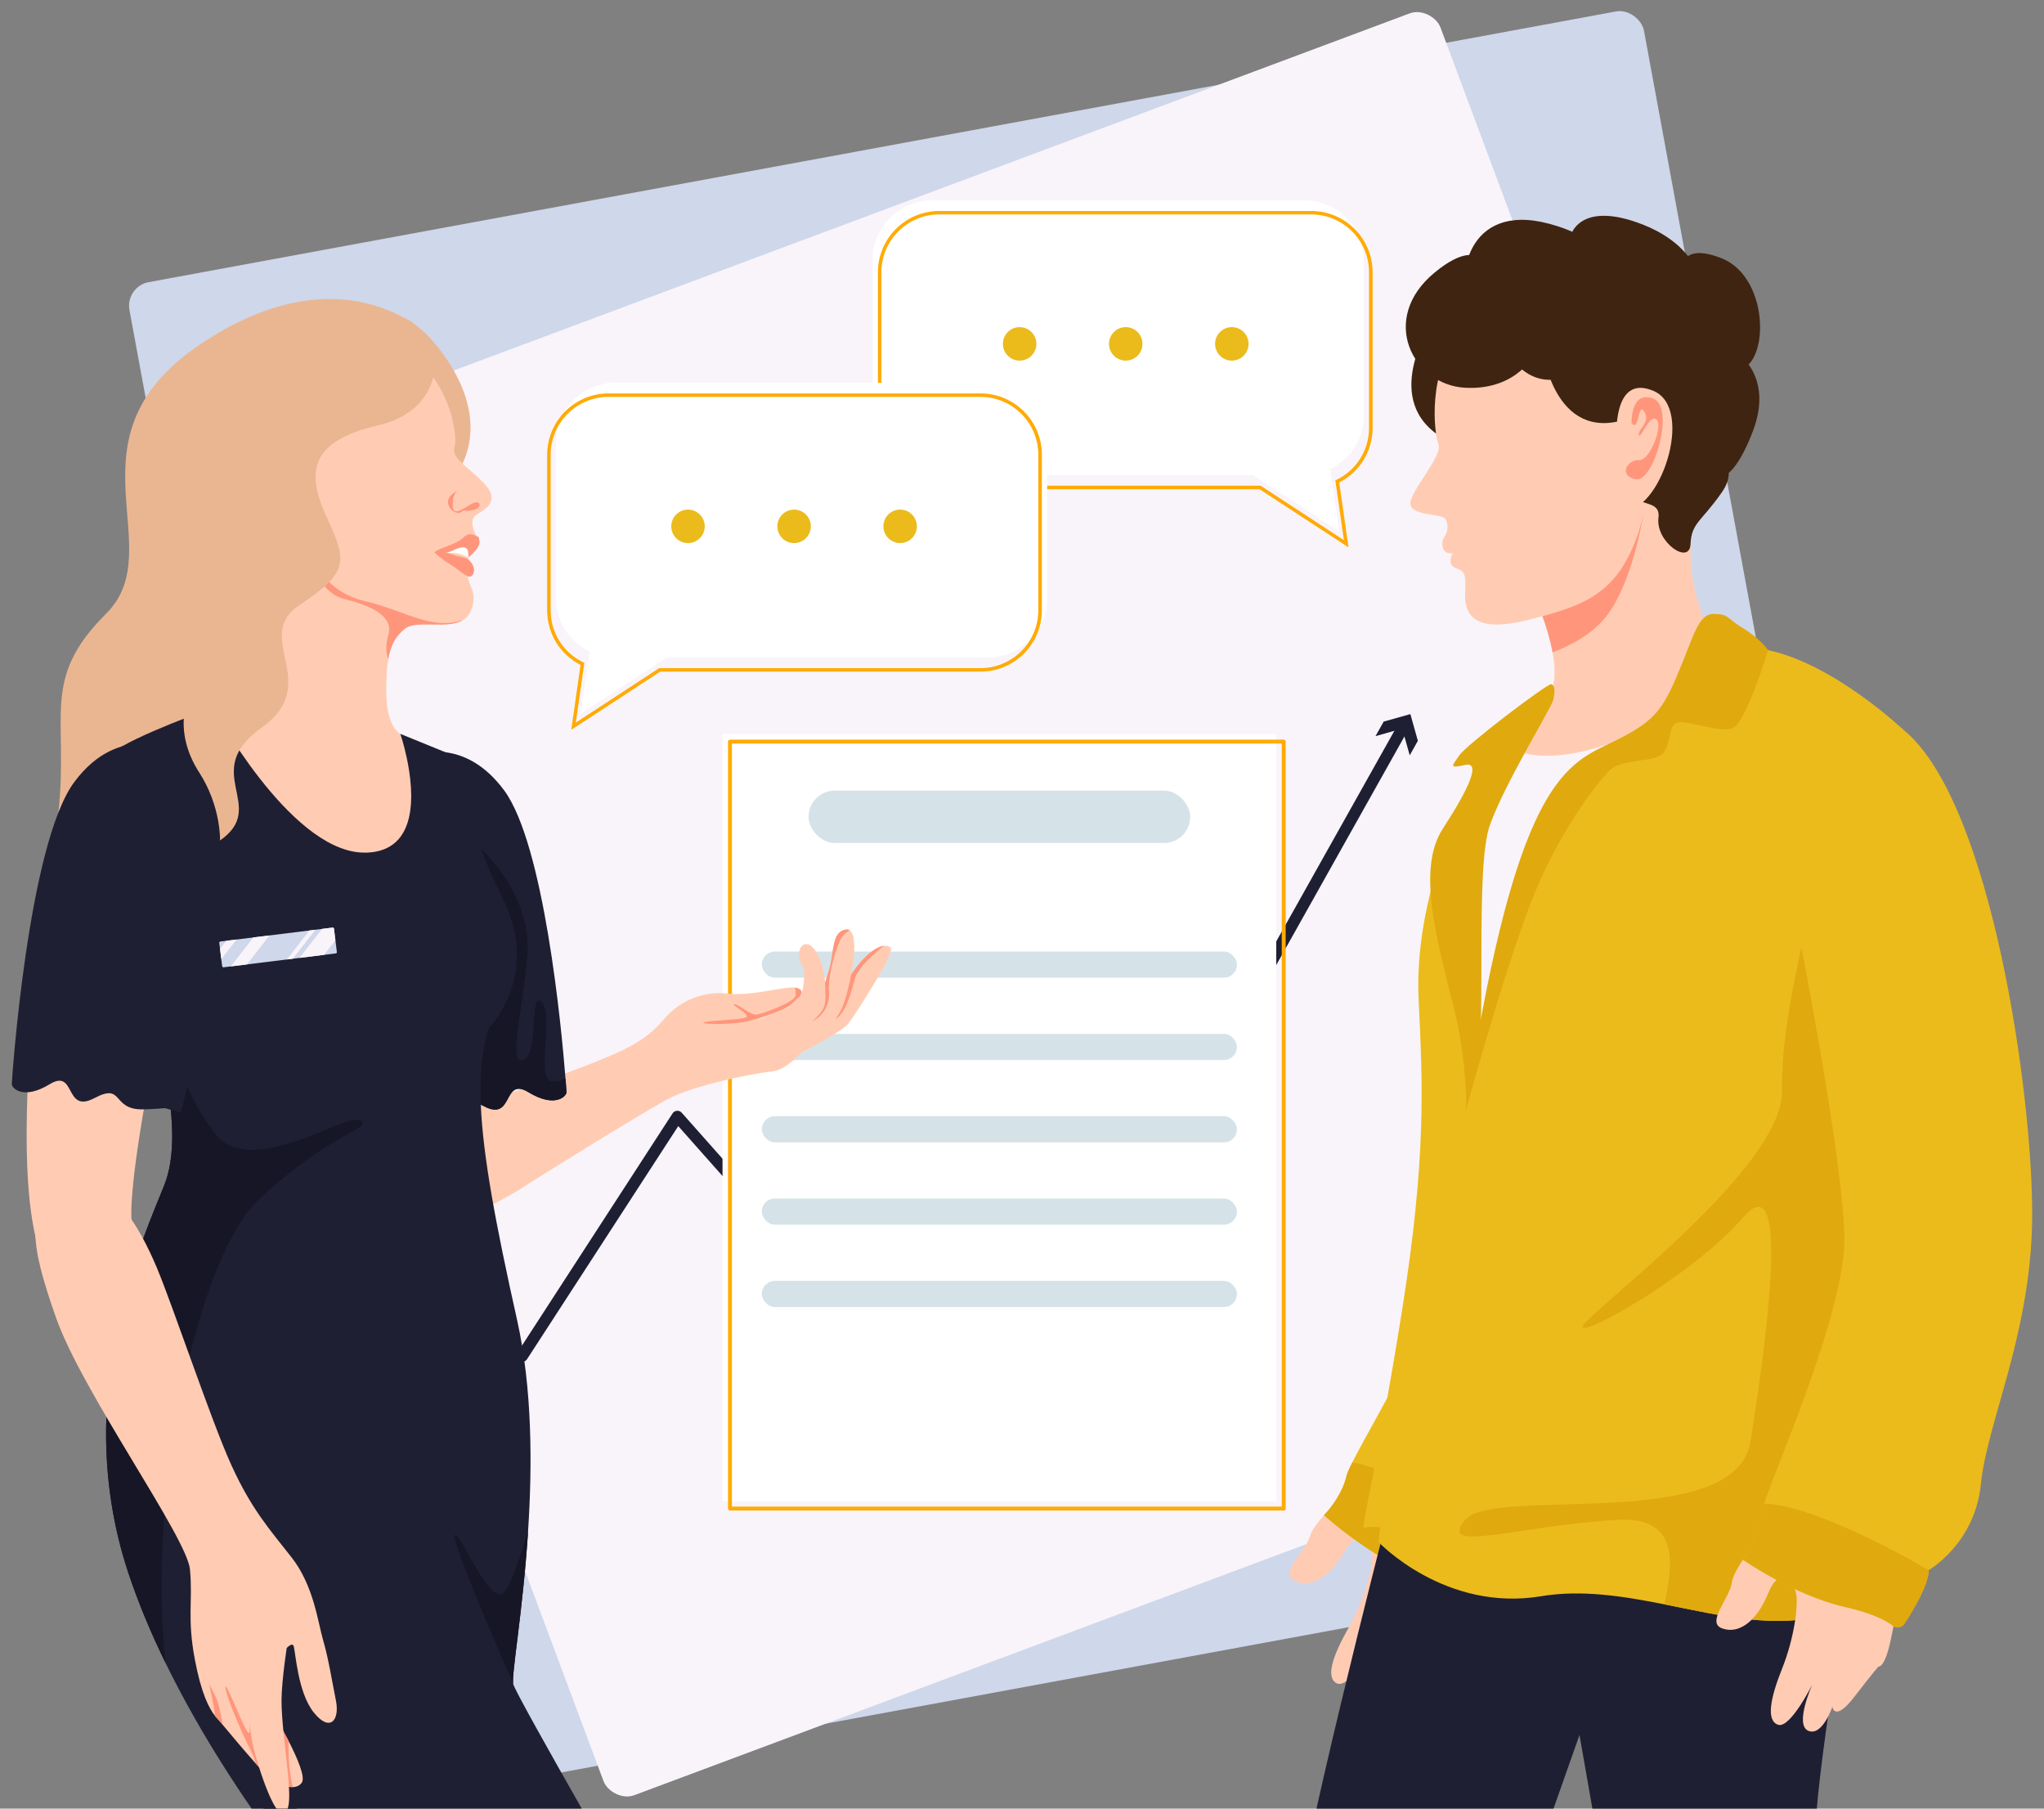 <?xml version="1.0" encoding="UTF-8"?>
<svg id="main" xmlns="http://www.w3.org/2000/svg" viewBox="0 0 520 460">
  <rect x="0" y="0" width="520" height="460" fill="#808080" stroke="none"/>
  <defs>
    <style>
      .cls-1 {
        fill: #fff;
      }

      .cls-2 {
        fill: #1f1f33;
      }

      .cls-3 {
        fill: #ffccb3;
      }

      .cls-4 {
        fill: #cfd7ea;
      }

      .cls-5 {
        fill: #3f2411;
      }

      .cls-6 {
        fill: #d5e3e8;
      }

      .cls-7 {
        fill: #ebbb1c;
      }

      .cls-8 {
        fill: #161626;
      }

      .cls-9 {
        fill: none;
        stroke: #ffab06;
        stroke-linecap: round;
        stroke-linejoin: round;
      }

      .cls-10 {
        fill: #f9f4fa;
      }

      .cls-11 {
        fill: #ffab06;
      }

      .cls-12 {
        fill: #e0a90e;
      }

      .cls-13 {
        fill: #eab692;
      }

      .cls-14 {
        fill: #ff967c;
      }
    </style>
  </defs>
  <g id="main-2" data-name="main">
    <g id="background">
      <rect class="cls-4" x="64.1" y="34.1" width="391.79" height="391.79" rx="6.09" ry="6.09" transform="translate(-37.39 50.96) rotate(-10.45)"/>
      <rect class="cls-10" x="82.24" y="52.24" width="355.52" height="355.52" rx="6.09" ry="6.09" transform="translate(-64.04 105.5) rotate(-20.48)"/>
      <g>
        <path class="cls-2" d="m132.8,346.39c-.27,0-.55-.08-.8-.24-.68-.44-.88-1.35-.43-2.04l39.53-60.93c.25-.39.67-.63,1.12-.67.45-.04.91.15,1.21.49l38.42,43.31,66.25-94.29c.29-.42.78-.65,1.29-.62.51.03.96.32,1.21.76l23.86,43.33,51.42-91.66c.4-.71,1.3-.96,2-.56.71.4.96,1.3.56,2l-52.71,93.97c-.26.46-.75.75-1.28.75h0c-.53,0-1.03-.29-1.28-.76l-23.99-43.58-65.96,93.89c-.26.37-.67.6-1.12.62-.45.03-.89-.16-1.18-.49l-38.37-43.26-38.48,59.3c-.28.43-.75.67-1.24.67Z"/>
        <polygon class="cls-2" points="358.64 192.11 356.73 185.31 349.93 187.23 352.01 183.53 358.8 181.62 360.71 188.41 358.64 192.11"/>
      </g>
    </g>
    <g id="document">
      <rect class="cls-1" x="183.81" y="186.72" width="140.87" height="195.06"/>
      <rect class="cls-9" x="185.71" y="188.62" width="140.87" height="195.06"/>
      <rect class="cls-6" x="205.7" y="201.08" width="97.09" height="13.33" rx="6.66" ry="6.66"/>
      <rect class="cls-6" x="193.8" y="242.01" width="120.89" height="6.66" rx="3.33" ry="3.33"/>
      <rect class="cls-6" x="193.8" y="262.95" width="120.89" height="6.66" rx="3.33" ry="3.33"/>
      <rect class="cls-6" x="193.8" y="283.89" width="120.89" height="6.66" rx="3.33" ry="3.33"/>
      <rect class="cls-6" x="193.8" y="304.83" width="120.89" height="6.66" rx="3.33" ry="3.33"/>
      <rect class="cls-6" x="193.8" y="325.77" width="120.89" height="6.66" rx="3.33" ry="3.33"/>
    </g>
    <g id="expert">
      <g>
        <path class="cls-3" d="m215.9,260.23c-2.04,2.71-15.87,9.41-15.87,9.41l11.5-14.29,1.79-2.24s.58-1.09,1.49-2.58c1.24-2.04,3.09-4.86,4.89-6.7,2.03-2.08,3.82-3.12,5.16-3.28.3-.04.58-.03.83.02.35.07.66.23.91.47,1.22,1.15-8.66,16.48-10.7,19.19Z"/>
        <path class="cls-14" d="m224.86,240.56c-2.45,1.97-6.56,5.57-7.27,8.06-1.02,3.59-2.42,9.25-5.05,10.51-1.06.51.29-3.55,2.27-8.59,1.24-2.04,3.09-4.86,4.89-6.7,2.03-2.08,3.82-3.12,5.16-3.28Z"/>
        <path class="cls-3" d="m216.19,236.63c-.29-.21-.64-.29-1.06-.22-3.26.5-3.06,5.16-3.81,8.63s-2.94,9.07-2.94,9.07c0,0-1.06.38-2.36.81-2.03.67-4.66,1.48-4.74,1.17-.04-.17-1.01.16-2.28.67.03-.01.05-.02.08-.03.03-.01.06-.03.1-.05.99-.45,1.79-.87,2.09-1.17,1.06-1.07,4.21-3.12,1.76-4.14-.22-.09-.49-.15-.8-.18h0c-3.17-.31-10.82,2.21-17.08,1.52-6.87-.76-11.89,2.27-14.63,4.83s-4.19,5.88-13.09,10.02c-8.9,4.13-45.3,17.58-69.96,21.69s-15.48,31.09-8.27,33.63c7.21,2.54,44.18-14.67,53.2-20.48,9.02-5.81,29.74-18.53,36.92-22.56s23.6-7.01,26.73-7.29c3.14-.28,5.41-2.23,10.71-7.63s7.02-5.51,8.91-13.11c1.65-6.62,2.49-13.78.52-15.18Zm-23.38,22.71c.03-.12,1.99-.85,4.03-1.68-2.06.89-4.06,1.79-4.03,1.68Z"/>
        <path class="cls-14" d="m213.61,239.46c-1.66,3.78-3.03,9.99-2.74,12.62.29,2.63-.78,5.88-4.14,7.66-1.03.55-1.11-1.58-.72-4.81,1.3-.43,2.36-.81,2.36-.81,0,0,2.18-5.59,2.94-9.07s.55-8.13,3.81-8.63c.42-.06.77.02,1.06.22-.96.5-1.94,1.36-2.59,2.83Z"/>
        <path class="cls-14" d="m201.27,255.51c-.3.3-1.09.72-2.09,1.17-.04.02-.07.03-.1.05-.02.01-.05.02-.08.03-.02,0-.03.01-.04.02-.02,0-.03.01-.03.01,0,0-6.62,2.83-10.76,3.32-4.14.49-10.18.39-9.1-.1s9.78-.58,10.81-1.31c1.03-.73-4.21-3.24-3.01-3.27,1.2-.02,3.94,2.88,5.71,2.6,1.77-.29,9.16-3.05,9.75-4.62.24-.64.08-1.47-.12-2.21h0c.31.03.58.09.8.18,2.45,1.02-.7,3.07-1.76,4.14Z"/>
        <path class="cls-3" d="m200.34,256.49s2.23-2.43,3.07-2.97,1.83-6.1.57-8.22c-1.6-2.68-.34-6.04,1.95-4.98,1.63.75,3.84,5.11,3.99,10s.42,5.91-2.66,8.88c-3.07,2.97-6.16,6.66-9.39,8.39s-1.1-9.21,2.46-11.1Z"/>
      </g>
      <path class="cls-13" d="m108.17,84.7s-21.18-21.18-57.03,2.74c-35.85,23.92-7.33,51.92-24.15,68.65-16.82,16.73-9.48,25.95-12.12,50.53-2.65,24.58-11.11,28.64,7.2,39.41s54.13-66.05,54.13-66.05l22.35-63.22"/>
      <path class="cls-13" d="m101.31,91.47l6.86-6.77s22.29,21.03,4.91,39.98c-17.38,18.95-27.37-21.37-27.37-21.37"/>
      <path class="cls-2" d="m144.11,277.8c0,1.02-2.92,4.1-9.65,0-6.73-4.1-3.66,7.62-11.34,3.55-.28-.15-.54-.28-.79-.39-6.66-3.17-3.7,3.49-11.8,3.25-6-.18-4.84-.5-6.12-.11-.51.16-1.41.43-3.31.87,0,0-11.12-40.6-9.29-68.14.45.03.89.04,1.33.03,13.47-.36,12.19-15.48,10.32-24.19,1.87-.76,5.53-1.89,9.89-1.34,4.58.58,9.95,3.02,14.88,9.65,10.18,13.72,14.62,60.31,15.64,73.39.16,2.06.24,3.29.24,3.43Z"/>
      <path class="cls-8" d="m144.11,277.8c0,1.02-2.92,4.1-9.65,0-6.73-4.1-3.66,7.62-11.34,3.55-.28-.15-.54-.28-.79-.39-6.66-3.17-3.7,3.49-11.8,3.25-6-.18-4.84-.5-6.12-.11v-35.49l18-32.63s13.24,11.64,11.7,27.51-4.86,27.5-.89,26.04c3.96-1.45,1.4-17.33,4.48-14.77s-.51,15.88,1.54,19.46c.75,1.31,2.6,1.03,4.65.15.16,2.06.24,3.29.24,3.43Z"/>
      <path class="cls-3" d="m121.31,130.85c-2.56,1.57,0,5.6,0,5.6,0,0-1.02,1.54-2.21,1.54s.68,6.07.68,6.07c-2.56,4.53,2.56,5.2,0,11.34-.43,1.03-1.09,1.76-1.9,2.26t-.01,0c-4.06,2.55-12.01-.22-14.99,2.34-2.26,1.94-3.5,4.08-4.11,7.7-.36,2.13-.5,4.76-.5,8.17,0,9.22,3.59,10.76,3.59,10.76l13.82,15.36s-2.56,22.53-25.61,21c-23.05-1.54-38.92-40.46-38.92-40.46,0,0,10.24-3.59,14.34-13.32s-5.12-31.24-5.12-31.24c-7.68-18.44-3.59-52.24,24.58-53.26,28.17-1.02,31.75,25.61,30.73,28.68s2.56,4.61,7.17,9.22,1.02,6.66-1.54,8.23Z"/>
      <polyline class="cls-8" points="67.68 454.54 63.95 487.27 96.06 488.61 77.25 461.18"/>
      <path class="cls-2" d="m165.12,489.83h-78.13s-27.01-30.2-44.9-66.93c-3.6-7.37-6.82-15-9.39-22.7-15.36-46.09,4.61-87.06,9.24-99.17,4.63-12.11-.78-31.51-.78-31.51,0,0-.57-2.33-1.49-6.19-4.23-17.82-15.73-68.25-11.26-71.79,5.43-4.32,25.81-11.56,25.81-11.56,0,0,19.05,35.66,37.59,36.85.45.03.89.04,1.33.03,13.47-.36,12.19-15.48,10.32-24.19-.74-3.45-1.57-5.89-1.61-6.02l11.51,4.69,2.31.94s2.56,16.9,12.29,36.36c9.73,19.46-3.59,32.78-3.59,32.78-1.73,5.38-2.38,11.7-2.05,19.55.54,13.07,3.78,30.39,9.22,54.71,3.89,17.4,3.9,37.05,2.8,53.79-1.34,20.61-4.33,36.8-3.76,38.88,0,.01.01.02.01.03,1.1,3.59,34.52,61.46,34.52,61.46Z"/>
      <path class="cls-8" d="m65.9,305.02c-15.06,13.87-28.62,72.66-23.81,117.88-3.6-7.37-6.82-15-9.39-22.7-15.36-46.09,4.61-87.06,9.24-99.17,4.63-12.11-.78-31.51-.78-31.51,0,0-.57-2.33-1.49-6.19l2.25-2.95s3.98,16.88,13,28.16c9.02,11.28,33.09-5.62,36.67-3.57s-6.32,2.2-25.7,20.05Z"/>
      <path class="cls-3" d="m79.82,435.54c-4.1-5.12-4.61-15.36-5.12-16.9s-3.59,2.56-3.59,2.56l-1.83,12.38-.22,1.45s2.24,3.66,4.34,7.74h0c2.28,4.43,4.4,9.36,3.34,10.69-.58.73-1.37,1.04-2.26,1.07-2.23.07-5.07-1.67-6.76-3.19-.55-.5-1.51-1.52-2.64-2.79,0,0,0,0,0,0-2.8-3.13-6.69-7.78-8.43-9.87-.57-.68-.91-1.09-.91-1.09-.31-.31-.67-.68-1.05-1.17t0-.01c-1.51-1.93-3.46-5.62-5.09-14.18-2.05-10.76-.51-14.85-1.27-23.06-.76-8.2-27.41-45.06-34.07-64.01-6.66-18.95-8.19-28.68,2.56-33.29,10.76-4.61,18.95,10.76,23.05,20.49s13.83,38.92,18.95,50.19,9.73,16.39,15.36,23.56,6.66,16.39,8.03,21.08c1.37,4.7,2.21,10.16,3.24,15.28s-1.54,8.19-5.63,3.07Z"/>
      <path class="cls-14" d="m74.49,454.53c-2.23.07-5.07-1.67-6.76-3.19-.55-.5-1.51-1.52-2.64-2.79,0,0,0,0,0,0-.36-1.21-.86-2.54-1.56-3.88-2.47-4.7-6.75-15.28-6.15-15.69.6-.41,5.55,13.22,6.06,11.68s-1.26-11.68-1.26-11.68h3.57s3.54,4.6,3.54,4.6l-.22,1.45s2.24,3.66,4.34,7.74h0c-.03,1.68-.01,3.79.17,6,.19,2.36.57,4.34.91,5.76Z"/>
      <path class="cls-14" d="m56.66,438.68c-.57-.68-.91-1.09-.91-1.09-.31-.31-.67-.68-1.05-1.17t0-.01c-.34-3.26-1.51-8.04-1.51-8.04,0,0,1.02,1.54,2.05,4.1.51,1.28,1.03,3.9,1.42,6.21Z"/>
      <path class="cls-3" d="m73.16,417.62s-1.54,9.73-1.54,14.85,1.02,12.61,1.54,17.83,1.02,11.37-1.54,10.85c-2.56-.51-7.17-15.36-7.68-19.46s-1.54-8.71-2.05-15.88,11.27-9.73,11.27-8.19Z"/>
      <path class="cls-3" d="m33.73,312.12s-.09-.16-.18-.73c-.32-2.11-.57-9.89,4.27-36.15,6.15-33.29,24.07-81.8,0-85.2-24.07-3.4-28.17,42.18-30.22,75.47s-.38,50.16,6.21,62.21"/>
      <path class="cls-2" d="m45,191.25s-14.34-8.19-26.12,7.68c-11.78,15.88-15.88,75.8-15.88,76.82s2.92,4.1,9.65,0,3.66,7.62,11.34,3.55,4.19,3.11,12.59,2.85c8.4-.26,2.77-.77,9.43.76,0,0,22.02-80.41-1.02-91.67Z"/>
      <path class="cls-14" d="m116.7,124.67s-1.54.51-1.54,3.59,2.05,1.54,4.61,0,3.14.91.54,1.48-1.57-.45-3.11.57-6.15-3.07-.51-5.63Z"/>
      <path class="cls-14" d="m117.86,157.67c-4.06,2.55-12.01-.22-14.99,2.34-2.26,1.94-3.5,4.08-4.11,7.7-.48-1.41-.78-3.51.02-6.17,1.54-5.12-5.12-7.68-11.27-9.22s-8.71-9.73-8.19-11.27c0,0,2.56,9.22,13.32,11.78,10.76,2.56,17.17,7.62,25.23,4.83Z"/>
      <path class="cls-14" d="m112.09,140.04s3.86,1.42,5.77,1.73,3.45,2.88,2.42,4.41-3.07-1.02-5.63-2.56-4.1-3.07-4.1-3.07l1.54-.51Z"/>
      <path class="cls-1" d="m119.26,139.52s.51,2.05-.1,2.25c-.21.07-1.6-1.01-3.82-1.12s-2.25-.26-2.25-.26l2.08-1.89,2.83-.07,1.27.58v.51Z"/>
      <path class="cls-14" d="m110.55,140.55s2.56.51,4.61-.51,3.06-.97,3.58-.49.41,2.22.41,2.22c0,0,3.02-2.28,2.84-4.05s-.69-1.26-.69-1.26c0,0-1.77-1.48-3.45.28s-6.8,2.79-7.31,3.81Z"/>
      <path class="cls-8" d="m130.59,428.35c-.47-1.07-15.93-36.36-14.92-37.87,1.02-1.54,8.71,17.64,12.29,14.71,1.9-1.55,4.24-8.98,6.39-15.72-1.34,20.61-4.33,36.8-3.76,38.88Z"/>
      <g id="badge">
        <rect class="cls-4" x="56.05" y="237.67" width="29.4" height="6.61" rx=".3" ry=".3" transform="translate(-29.09 10.52) rotate(-7.06)"/>
        <polygon class="cls-10" points="60.19 238.95 56.3 243.93 55.98 241.32 57.58 239.27 60.19 238.95"/>
        <polygon class="cls-10" points="80.25 236.47 74.49 243.84 72.98 244.03 78.73 236.65 80.25 236.47"/>
        <polygon class="cls-10" points="68.57 237.91 62.82 245.29 58.7 245.8 64.45 238.42 68.57 237.91"/>
        <path class="cls-10" d="m84.96,236.18l.37,2.98-2.88,3.69-6.26.78,5.75-7.38,2.68-.33c.16-.02.32.1.34.26Z"/>
      </g>
      <path class="cls-13" d="m110.55,88.62s3.27,15.46-14.5,19.61c-17.77,4.15-18.05,12.35-12.79,23.62,5.26,11.26,5.19,13.87-7.06,22.04s6.18,19.95-9.69,31.22c-15.88,11.27,1.99,19.91-10.53,28.65,0,0,.29-8.67-5.35-17.38s-6.11-20.44,4.88-28.66c10.99-8.21-13.85-23.14,3.18-34.63,17.03-11.49-18.45-22.95,5.76-39.14s37.9-19.88,46.09-5.33Z"/>
      <path class="cls-13" d="m102.71,86.65s-5.79,1.06-20.23,20.56c-14.44,19.5-6.46,29.67-16.08,39.44-9.62,9.77-22.94,3.62-22.94,2.6,0-1.02,4.13-42.97,12.05-55.54s35.77-23.06,47.2-7.06Z"/>
    </g>
    <g id="man">
      <path class="cls-5" d="m363.97,82.57s-12.96,19.5,3.23,28.91,9.03-23.8,9.03-23.8"/>
      <path class="cls-3" d="m344.23,378.19s-9.9,8.47-10.95,12.45-7.94,9.24-4.09,11.31c3.85,2.06,8.8-.25,12.83-7.24s6.96-1.96,7.06,1.14-2,11.07-6.06,18.26-5.82,12.62-2.91,14.04,9.97-8.97,9.97-8.97c0,0-5.92,9.52-2.57,11.51s6.89-5.26,6.89-5.26c0,0-.04,4.12,5.91-1.78,5.95-5.9,7.1-6.78,7.1-6.78,0,0,1.45.71,3.92-6.18,2.47-6.89,6.06-18.26,6.06-18.26l-33.14-14.24Z"/>
      <path class="cls-7" d="m420.95,311.31c-4.56,27.9-17.99,47.95-21.55,62.94-3.56,14.99-16.09,20.01-16.09,20.01-.49,3.63-5.25,9.58-7.91,12.68-.79.91-2.2.98-3.04.11-1.47-1.51-4.66-3.81-11.55-6.4-12.27-4.61-23.98-15.28-23.98-15.28,0,0,4.46-4.48,5.72-9.98.15-.66.67-1.84,1.48-3.45,5.94-11.83,27.36-46.72,29.32-64.82,2.23-20.55-1.21-76.33-1.21-76.33-4.81-26.54,17.41-71.26,35.45-46.5,18.04,24.77,17.91,99.13,13.36,127.03Z"/>
      <path class="cls-12" d="m383.32,394.26c-.49,3.63-5.25,9.58-7.91,12.68-.79.91-2.2.98-3.04.11-1.47-1.51-4.66-3.81-11.55-6.4-12.27-4.61-23.98-15.28-23.98-15.28,0,0,4.46-4.48,5.72-9.98.15-.66.67-1.84,1.48-3.45,13.76,2.14,39.29,22.32,39.29,22.32Z"/>
      <path class="cls-3" d="m435.59,172.39c-1.44,6.03-12.35,13.9-23.04,18.53-10.69,4.63-16.91,14.27-23.04,29.6-6.13,15.33-13.88,44.73-13.88,44.73,0,0-2.98-38.09-1.18-49.91,1.8-11.82,14.55-31.61,19.48-38.28,1.89-2.55,1.83-6.83,1.04-11.12-1.27-6.91-4.44-13.89-4.44-13.89l24.97-21.85,15.9-13.91s-1.53,15.33-1.29,25.63c.24,10.29,5.47,20.41,5.47,20.41,0,0,1.44,4.04,0,10.06Z"/>
      <path class="cls-10" d="m383.9,189.86s8.69,7.66,35.25-4.6c26.57-12.26-43.43,87.2-43.43,87.2l-3.87-46.16,9.49-31.84"/>
      <path class="cls-7" d="m394.12,178.62s-12.85,19.41-18.18,31.17.12,59.49.12,59.49c-3.4,22.76-22.3,119.32-22.3,119.32,0,0-5.89-.51-6.78,0s3.34-15.45,9.65-54.98c6.32-39.53,5.29-57.93,4.27-79.38-1.02-21.46,7.3-42.57,11.83-51.94,4.52-9.37,19.85-26.74,21.38-23.68Z"/>
      <path class="cls-12" d="m372.73,298.07s1.97-22.38-2.63-40.77-9.71-36.27-3.07-46.49c6.64-10.22,9.86-17.19,5.69-16.26s-3.39.35-1.48-2.43,22.35-18.26,23.37-18.1,1.02,2.04.51,4.09-12.21,20.95-16.07,31.68c-3.86,10.73-.8,50.25-3.35,62.68-2.55,12.43-2.99,25.61-2.99,25.61Z"/>
      <path class="cls-2" d="m394.21,398.16s8.09,45.62,12.17,69.12c4.09,23.5,3.07,29.63,3.07,29.63l53.64-1.02s1.02-16.35-1.02-25.03c-2.04-8.69,8.17-65.4,8.17-71.53s-76.04-1.17-76.04-1.17Z"/>
      <path class="cls-2" d="m352.74,386.56s-23.5,91.45-22.99,102.18c.51,10.73,52.46,8.17,52.46,8.17,0,0,19.07-54.16,21.62-61.31,2.55-7.15,3.07-34.23,3.07-34.23l-7.15-9.71"/>
      <path class="cls-7" d="m486.08,377.36s.51,26.57-21.46,33.21c-12.73,3.85-26.83.32-41.21-2.53-10.44-2.07-21.02-3.78-31.34-2.06-24.52,4.09-41.38-13.79-41.38-13.79,0,0,.51-6.13,6.13-39.85,5.62-33.72,18.39-73.57,25.55-112.91,7.15-39.34,20.95-41.89,34.01-48.5,13.07-6.61,16.57-29.16,16.57-29.16l16.86,3.58c16.86,3.58,34.34,20.21,34.34,20.21,0,0-.84,15.61,3.57,35.93,1.75,8.03,4.31,16.79,8.07,25.61,13.28,31.17-9.71,130.28-9.71,130.28Z"/>
      <path class="cls-12" d="m372.73,283.09s9.12-33.45,16.27-52.35c7.15-18.9,17.37-31.68,20.44-34.74,3.07-3.07,10.73-2.04,13.28-4.09s1.53-7.66,4.09-8.17,10.22,2.55,13.79,1.53,9.2-19.93,9.2-19.93c0,0-2.03-2.96-6.38-5.57s-3.46-3.61-7.48-3.62-5.05,5.8-9.39,15.92-6.89,12.17-18.64,17.79-23.35,15.3-35.18,93.23Z"/>
      <path class="cls-12" d="m486.08,377.36s.51,26.57-21.46,33.21c-12.73,3.85-26.83.32-41.21-2.53,2.35-10.56,3.82-22.45-12.14-21.48-25.25,1.53-45.76,8.69-38.53,0,7.22-8.69,68.9,3.58,72.6-19.97,3.7-23.55,10.6-71.48-1.92-56.93-12.51,14.55-41.64,30.92-40.74,27.65.9-3.28,51.21-40.15,50.7-60.08s9.2-53.13,9.2-53.13l14.46-2.62h10.68c1.75,8.03,4.31,16.79,8.07,25.61,13.28,31.17-9.71,130.28-9.71,130.28Z"/>
      <path class="cls-3" d="m449.81,388.6s-8.69,9.71-9.2,13.79c-.51,4.09-6.64,10.22-2.55,11.75s8.69-1.41,11.75-8.88,6.64-2.87,7.15.2c.51,3.07-.51,11.24-3.58,18.9-3.07,7.66-4.09,13.28-1.02,14.31s8.69-10.22,8.69-10.22c0,0-4.6,10.22-1.02,11.75,3.58,1.53,6.13-6.13,6.13-6.13,0,0,.51,4.09,5.62-2.55s6.13-7.66,6.13-7.66c0,0,1.53.51,3.07-6.64,1.53-7.15,3.58-18.9,3.58-18.9l-34.74-9.71Z"/>
      <path class="cls-7" d="m516.95,312.12c-.81,28.26-11.46,49.92-12.99,65.24-1.53,15.33-13.28,21.97-13.28,21.97,0,3.66-3.93,10.19-6.16,13.62-.66,1.01-2.05,1.26-3,.52-1.66-1.3-5.12-3.16-12.3-4.8-12.78-2.94-25.8-11.96-25.8-11.96,0,0,3.83-5.03,4.34-10.65.06-.67.42-1.91,1.01-3.61,4.32-12.52,20.9-49.95,20.44-68.14-.52-20.66-11.35-75.5-11.35-75.5-8.3-25.66,7.78-72.95,28.96-50.8,21.17,22.15,30.94,95.87,30.13,124.12Z"/>
      <path class="cls-12" d="m490.68,399.33c0,3.66-3.93,10.19-6.16,13.62-.66,1.01-2.05,1.26-3,.52-1.66-1.3-5.12-3.16-12.3-4.8-12.78-2.94-25.8-11.96-25.8-11.96,0,0,3.83-5.03,4.34-10.65.06-.67.42-1.91,1.01-3.61,13.92.3,41.91,16.9,41.91,16.9Z"/>
      <path class="cls-14" d="m418.12,130.46s-2.6,17.84-9.72,26.61c-3.5,4.31-8.86,7.12-13.41,8.86-1.27-6.91-4.44-13.89-4.44-13.89l24.97-21.85,2.61.26Z"/>
      <path class="cls-3" d="m397.69,70.82s-16.94,2.83-25.84,13.16c-8.9,10.34-7.01,26.24-5.91,29.02s-6.67,11.4-7.13,14.75c-.46,3.35,7.28,2.96,8.52,3.92s1.15,3.48.17,4.78-.98,4.69,2.09,4.27c0,0-1.78,2.93.9,3.81s2.32,2.58,2.24,6.07.01,10.96,15.3,7.23c15.28-3.73,23.56-6.79,28.87-22.63s4.29-63.35-19.21-64.38Z"/>
      <path class="cls-5" d="m413.61,108.51s-3.5-1.12-7.66-7.14c-4.16-6.02-.89-9.51-.89-9.51,0,0-9.92,9.62-18.6,1.45-8.69-8.17-4.86-9.76-4.86-9.76l8.95,6.23s-4.45,9.55-17.81,8.84c-13.36-.71-22.04-17.57-7.74-29.32,14.31-11.75,14.67,3.44,14.67,3.44,0,0-2.52,7.49-5.78,3.3s-1.22-24.88,20.23-19.13c21.46,5.75,8.17,16.48,5.62,9.84s1.36-16.42,18.56-9.49c17.2,6.94,15.67,21.24,12.09,17.66-3.58-3.58-5.11-14.31,7.66-9.2s12.26,29.63,2.55,28.61c-9.71-1.02-8.75-5.78-4.38-6.47,4.38-.68,15.56,6.55,9.71,21.83s-10.96,12.74-10.96,8.39,8.3-.45,3.13,7.05-7.8,7.76-8.02,13.25-8.94-.52-8.16-6.71-9.79-.63-5.02-11.58c4.78-10.95-2.46-11.58-2.46-11.58"/>
      <path class="cls-5" d="m392.74,90.36s3.3,23.29,22.39,15.74c19.09-7.55-7.58-23.53-7.58-23.53l-17.01,1.64"/>
      <path class="cls-3" d="m411.27,111.9s-1.31-17.07,9.41-12.47c10.73,4.6,1.29,31.69-7.78,30.15s-1.63-17.68-1.63-17.68Z"/>
      <path class="cls-14" d="m415.07,107.6s-.26-8.39,5.49-6.24.13,21.57-4.47,20.55-1.89-5.15.84-4.88,6.26-8.64,4.49-10.31-4.16,5.41-4.49,3.91,3.08-3.17,1.37-5.91c-1.7-2.74-1.19,5.44-3.24,2.88Z"/>
    </g>
    <g id="speech_bubble" data-name="speech bubble">
      <path class="cls-1" d="m331.81,50.96h-94.64c-8.38,0-15.16,6.79-15.16,15.16v39.55c0,8.38,6.79,15.16,15.16,15.16h81.61l21.92,14.33-2.27-15.86c5.05-2.46,8.54-7.64,8.54-13.64v-39.55c0-8.38-6.79-15.16-15.16-15.16Z"/>
      <path class="cls-11" d="m343.07,139.22l-22.64-14.8h-81.48c-8.61,0-15.61-7-15.61-15.61v-39.54c0-8.61,7-15.61,15.61-15.61h94.64c8.61,0,15.61,7,15.61,15.61v39.54c0,5.91-3.25,11.21-8.49,13.9l2.36,16.52Zm-104.12-84.68c-8.11,0-14.72,6.6-14.72,14.72v39.54c0,8.11,6.6,14.72,14.72,14.72h81.74l21.2,13.86-2.17-15.2.29-.14c5.11-2.49,8.28-7.56,8.28-13.24v-39.54c0-8.11-6.6-14.72-14.72-14.72h-94.64Z"/>
      <g>
        <circle class="cls-7" cx="286.39" cy="87.46" r="4.26"/>
        <circle class="cls-7" cx="259.4" cy="87.46" r="4.26"/>
        <circle class="cls-7" cx="313.38" cy="87.46" r="4.26"/>
      </g>
    </g>
    <g id="speech_bubble-2" data-name="speech bubble">
      <path class="cls-1" d="m156.6,97.37h94.64c8.38,0,15.16,6.79,15.16,15.16v39.55c0,8.38-6.79,15.16-15.16,15.16h-81.61s-21.92,14.33-21.92,14.33l2.27-15.86c-5.05-2.46-8.54-7.64-8.54-13.64v-39.55c0-8.38,6.79-15.16,15.16-15.16Z"/>
      <path class="cls-11" d="m147.69,169.11c-5.25-2.69-8.49-7.98-8.49-13.9v-39.54c0-8.61,7-15.61,15.61-15.61h94.64c8.61,0,15.61,7,15.61,15.61v39.54c0,8.61-7,15.61-15.61,15.61h-81.48s-22.64,14.8-22.64,14.8l2.36-16.52Zm7.12-68.16c-8.11,0-14.72,6.6-14.72,14.72v39.54c0,5.68,3.17,10.75,8.28,13.24l.29.14-2.17,15.2,21.2-13.86h81.74c8.11,0,14.72-6.6,14.72-14.72v-39.54c0-8.11-6.6-14.72-14.72-14.72h-94.64Z"/>
      <g>
        <circle class="cls-7" cx="202.02" cy="133.87" r="4.26"/>
        <circle class="cls-7" cx="229" cy="133.87" r="4.26"/>
        <circle class="cls-7" cx="175.03" cy="133.87" r="4.26"/>
      </g>
    </g>
  </g>
</svg>